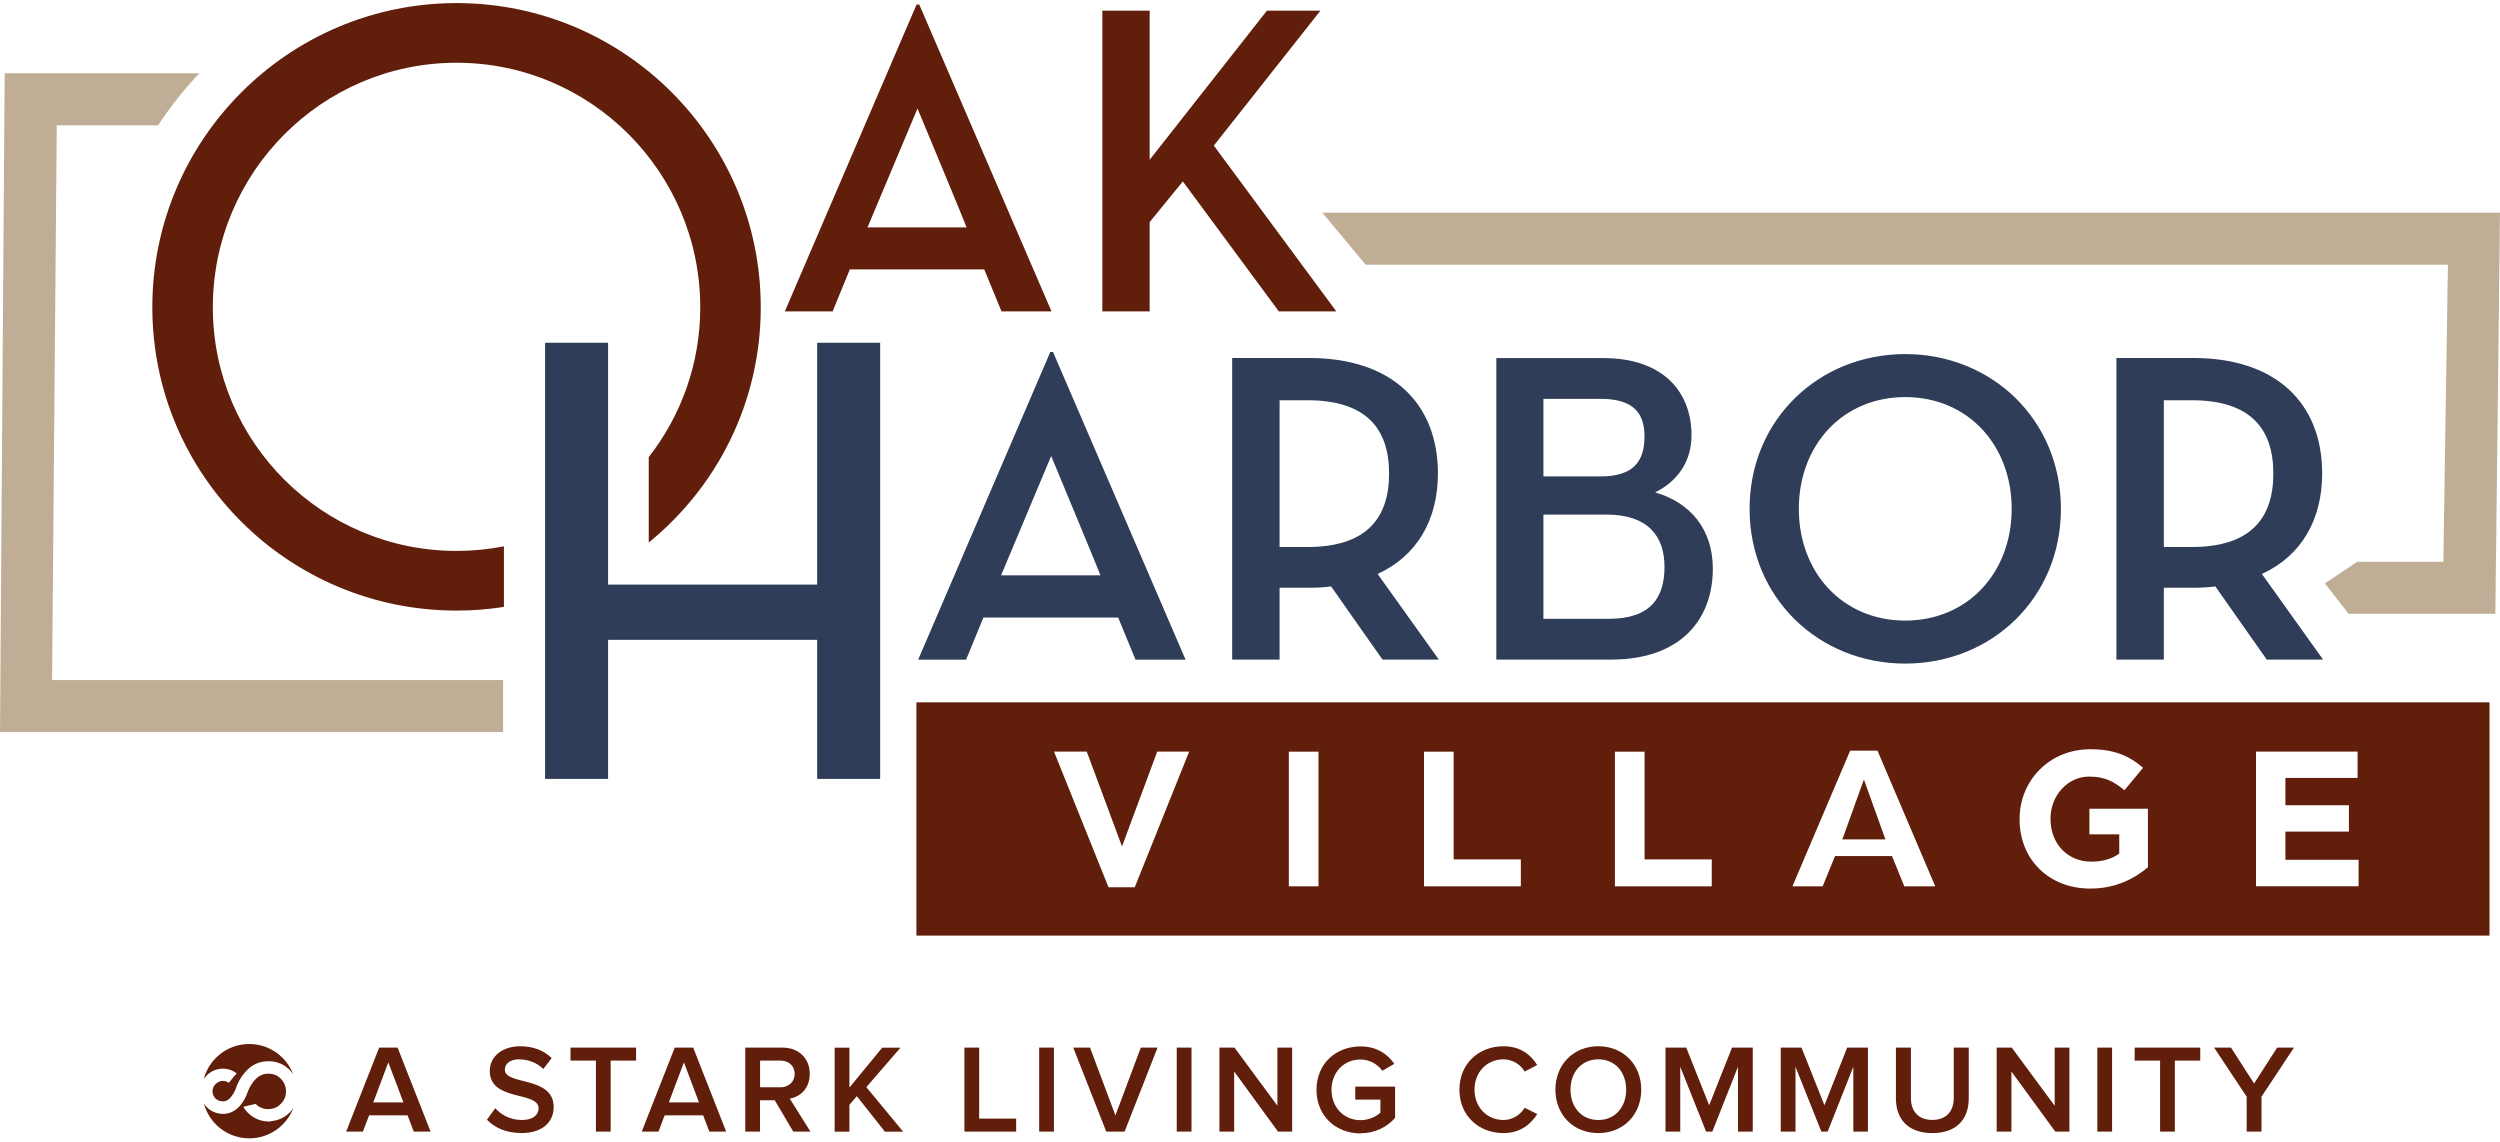 <?xml version="1.0" encoding="UTF-8"?>
<svg id="logos" xmlns="http://www.w3.org/2000/svg" viewBox="0 0 300 137">
  <defs>
    <style>
      .cls-1 {
        fill: #2f3d59;
      }

      .cls-2 {
        fill: #c0ad96;
      }

      .cls-3 {
        fill: #601e0b;
      }
    </style>
  </defs>
  <g>
    <path class="cls-3" d="M51.67,135.79l-3.96-10.08h-2.21l-3.96,10.08h2.01l.74-1.95h4.62l.74,1.95h2.01ZM48.42,132.29h-3.63l1.81-4.81,1.81,4.81ZM62.54,135.97c2.71,0,3.9-1.45,3.9-3.13,0-3.75-5.86-2.58-5.86-4.47,0-.74.67-1.25,1.69-1.25s2.13.36,2.93,1.16l1-1.31c-.92-.91-2.21-1.42-3.76-1.42-2.22,0-3.67,1.28-3.67,2.96,0,3.7,5.86,2.39,5.86,4.5,0,.68-.56,1.39-2.01,1.39s-2.51-.67-3.19-1.41l-1,1.37c.91.94,2.25,1.6,4.11,1.6M73.28,135.79v-8.52h3.05v-1.56h-7.87v1.56h3.05v8.52h1.77ZM87.14,135.79l-3.96-10.08h-2.21l-3.96,10.08h2.01l.74-1.95h4.62l.74,1.95h2.01ZM83.89,132.29h-3.63l1.81-4.81,1.81,4.81ZM97.25,135.79l-2.48-3.96c1.22-.2,2.4-1.18,2.4-2.96,0-1.87-1.31-3.16-3.31-3.16h-4.43v10.08h1.77v-3.76h1.77l2.22,3.76h2.06ZM93.64,130.47h-2.43v-3.2h2.43c1,0,1.72.62,1.72,1.59s-.73,1.62-1.72,1.62M108.37,135.79l-4.41-5.33,4.1-4.74h-2.19l-3.94,4.79v-4.79h-1.77v10.08h1.77v-3.22l.89-1.04,3.37,4.26h2.19ZM121.94,135.79v-1.56h-4.44v-8.52h-1.77v10.08h6.21ZM126.47,125.71h-1.77v10.08h1.77v-10.08ZM134.95,135.79l3.96-10.08h-2.01l-3.05,8.14-3.05-8.14h-2.01l3.96,10.08h2.21ZM142.98,125.71h-1.77v10.08h1.77v-10.08ZM155.06,135.79v-10.08h-1.77v6.98l-5.15-6.98h-1.81v10.08h1.77v-7.21l5.26,7.21h1.71ZM163.27,135.99c1.74,0,3.16-.74,4.14-1.84v-3.76h-4.78v1.56h3.02v1.56c-.45.44-1.36.91-2.39.91-1.99,0-3.48-1.54-3.48-3.64s1.48-3.64,3.48-3.64c1.12,0,2.07.59,2.62,1.35l1.44-.83c-.8-1.15-2.09-2.09-4.05-2.09-2.93,0-5.29,2.04-5.29,5.21s2.36,5.23,5.29,5.23M180.42,135.97c2.02,0,3.28-1.07,4.05-2.28l-1.51-.76c-.48.83-1.47,1.47-2.54,1.47-1.99,0-3.48-1.54-3.48-3.64s1.48-3.64,3.48-3.64c1.07,0,2.06.62,2.54,1.47l1.5-.79c-.74-1.21-2.01-2.25-4.04-2.25-2.98,0-5.29,2.1-5.29,5.21s2.31,5.21,5.29,5.21M191.8,135.97c3.01,0,5.15-2.21,5.15-5.21s-2.15-5.21-5.15-5.21-5.15,2.21-5.15,5.21,2.13,5.21,5.15,5.21M191.8,134.4c-2.04,0-3.34-1.57-3.34-3.64s1.3-3.64,3.34-3.64,3.34,1.56,3.34,3.64-1.31,3.64-3.34,3.64M210.33,135.79v-10.08h-2.49l-2.74,6.92-2.75-6.92h-2.49v10.08h1.77v-7.78l3.1,7.78h.75l3.08-7.78v7.78h1.77ZM224.15,135.79v-10.08h-2.49l-2.73,6.92-2.75-6.92h-2.49v10.08h1.77v-7.78l3.1,7.78h.76l3.08-7.78v7.78h1.77ZM231.88,135.97c2.93,0,4.37-1.68,4.37-4.17v-6.09h-1.8v6.04c0,1.6-.89,2.64-2.57,2.64s-2.57-1.04-2.57-2.64v-6.04h-1.8v6.09c0,2.49,1.45,4.17,4.37,4.17M248.33,135.79v-10.08h-1.77v6.98l-5.15-6.98h-1.81v10.08h1.77v-7.21l5.26,7.21h1.71ZM253.45,125.71h-1.77v10.08h1.77v-10.08ZM260.98,135.79v-8.52h3.05v-1.56h-7.87v1.56h3.05v8.52h1.77ZM271.38,135.79v-4.19l3.9-5.89h-2.02l-2.77,4.31-2.77-4.31h-2.03l3.91,5.89v4.19h1.77Z"/>
    <path class="cls-3" d="M24.47,129.47c.05-.08.11-.15.16-.22.08-.1.18-.2.27-.29,0,0,.01-.01.02-.02.48-.43,1.12-.7,1.83-.7.62,0,1.19.21,1.65.56-.33.37-.63.76-.94,1.14-.2-.14-.44-.23-.71-.23-.23,0-.44.06-.62.17-.13.08-.22.17-.28.23-.23.24-.35.52-.35.85,0,.31.11.58.31.81.02.02.03.04.05.05,0,0,0,0,0,0,.22.21.53.34.87.34.07,0,.14,0,.21-.02,0,0,.01,0,.02,0,.23-.05.43-.15.6-.33.26-.26.5-.63.71-1.1.29-.9.75-1.67,1.38-2.3.7-.71,1.54-1.06,2.54-1.06,0,0,.01,0,.02,0,0,0,.01,0,.02,0,.09,0,.18,0,.26.01.02,0,.05,0,.07,0,.07,0,.14.02.22.03.05,0,.1.01.15.02.03,0,.06.02.1.02.2.05.4.11.59.19,0,0,.01,0,.02,0,.09.04.18.08.27.13.51.28.94.67,1.27,1.15-.82-2.12-2.87-3.62-5.27-3.62-2.6,0-4.79,1.76-5.45,4.16"/>
    <path class="cls-3" d="M32.5,134.57s-.05,0-.07.01h0c-.06,0-.12,0-.18,0-1.3,0-2.44-.71-3.06-1.76.48-.14.99-.21,1.47-.36.33.34.78.57,1.27.63,1.01.04,1.43-.29,1.78-.64.19-.19.34-.41.44-.64.11-.26.17-.54.17-.85,0-.59-.24-1.12-.62-1.51-.41-.41-.91-.61-1.49-.61-.31,0-.6.06-.87.18-.07.03-.14.07-.21.11,0,0,0,0,0,0-.15.09-.29.2-.42.33-.39.39-.71.88-.94,1.45-.27.82-.66,1.48-1.17,1.99-.34.34-.75.57-1.2.68-.21.06-.42.09-.64.09-.25,0-.49-.04-.72-.1-.39-.1-.75-.29-1.07-.57-.05-.04-.1-.09-.15-.14h0c-.13-.13-.25-.27-.35-.42.65,2.4,2.84,4.16,5.45,4.16,2.41,0,4.46-1.51,5.28-3.63-.6.89-1.58,1.49-2.7,1.57"/>
  </g>
  <g>
    <polygon class="cls-3" points="221.08 100.73 226.25 100.73 223.67 93.54 221.08 100.73"/>
    <path class="cls-3" d="M109.97,84.28v27.99h188.77v-27.99H109.97ZM136.16,106.47h-3.14l-6.54-16.28h3.93l4.23,11.38,4.23-11.38h3.83l-6.53,16.28ZM158.22,106.36h-3.56v-16.16h3.56v16.16ZM182.5,106.36h-11.62v-16.16h3.56v12.93h8.06v3.23ZM205.41,106.36h-11.62v-16.16h3.56v12.93h8.06v3.23ZM228.52,106.36l-1.48-3.63h-6.84l-1.48,3.63h-3.63l6.93-16.28h3.28l6.93,16.28h-3.72ZM257.75,104.07c-1.66,1.41-3.95,2.56-6.9,2.56-5.03,0-8.5-3.53-8.5-8.31v-.05c0-4.6,3.58-8.36,8.47-8.36,2.91,0,4.67.79,6.35,2.22l-2.24,2.7c-1.25-1.04-2.35-1.64-4.23-1.64-2.59,0-4.64,2.29-4.64,5.03v.05c0,2.96,2.03,5.13,4.9,5.13,1.29,0,2.45-.32,3.35-.97v-2.31h-3.58v-3.07h7.02v7.02ZM283.03,106.35h-12.31v-16.16h12.19v3.16h-8.66v3.28h7.62v3.16h-7.62v3.39h8.78v3.16Z"/>
  </g>
  <path class="cls-3" d="M91.29,36.87C91.29,16.73,74.93.37,54.79.37S18.28,16.73,18.28,36.87s16.36,36.4,36.5,36.4c1.94,0,3.84-.15,5.69-.44v-7.27c-1.84.36-3.74.55-5.69.55-16.15,0-29.24-13.09-29.24-29.24S38.63,7.53,54.79,7.53s29.24,13.19,29.24,29.35c0,6.78-2.31,13.01-6.18,17.97v10.25c8.2-6.67,13.44-16.82,13.44-28.22"/>
  <polygon class="cls-2" points="282.86 67.42 278.99 70.01 281.83 73.66 299.44 73.66 300 25.52 158.68 25.52 163.88 31.76 293.75 31.76 293.2 67.42 282.86 67.42"/>
  <path class="cls-2" d="M60.37,81.61H6.25l.56-66.57h12.17c1.45-2.23,3.11-4.32,4.94-6.25H.56l-.56,79.06h60.37v-6.25Z"/>
  <path class="cls-3" d="M137.96,19.17V1.28h-5.68v36.09h5.68v-10.72l3.98-4.88,11.52,15.6h6.9l-14.7-19.9,12.79-16.19h-6.42l-14.06,17.88ZM115.99,27.29h-11.89l6-14.27s5.94,14.27,5.89,14.27M101.98,32.33h16.13l2.07,5.04h6L110.31.54h-.32l-15.81,36.83h5.73l2.07-5.04Z"/>
  <path class="cls-1" d="M259.66,65.64v-17.61h3.35c6.92,0,9.79,3.3,9.79,8.78s-2.82,8.83-9.79,8.83h-3.35ZM271.42,68.88c4.74-2.18,7.24-6.49,7.24-12.08,0-8.35-5.48-13.84-15.43-13.84h-9.26v36.19h5.69v-8.62h3.57c.9,0,1.81-.05,2.61-.16l6.17,8.78h6.76l-7.34-10.27ZM228.63,74.47c-7.5,0-12.77-5.75-12.77-13.41s5.27-13.41,12.77-13.41,12.77,5.75,12.77,13.41-5.27,13.41-12.77,13.41M228.63,79.63c10.38,0,18.68-7.88,18.68-18.57s-8.3-18.57-18.68-18.57-18.68,7.88-18.68,18.57,8.3,18.57,18.68,18.57M185.21,74.26v-12.51h7.56c4.95,0,6.97,2.55,6.97,6.28s-1.7,6.23-6.71,6.23h-7.82ZM185.21,57.17v-9.31h6.86c3.99,0,5.27,1.76,5.27,4.52,0,2.98-1.33,4.79-5.27,4.79h-6.86ZM179.57,79.15h13.78c8.3,0,12.19-4.79,12.19-10.91,0-4.68-2.66-7.93-6.92-9.15,2.66-1.33,4.36-3.67,4.36-6.86,0-5.16-3.35-9.26-10.59-9.26h-12.83v36.19ZM153.55,65.64v-17.61h3.35c6.92,0,9.79,3.3,9.79,8.78s-2.82,8.83-9.79,8.83h-3.35ZM165.31,68.88c4.74-2.18,7.24-6.49,7.24-12.08,0-8.35-5.48-13.84-15.43-13.84h-9.26v36.19h5.69v-8.62h3.57c.9,0,1.81-.05,2.61-.16l6.17,8.78h6.76l-7.34-10.27ZM132.05,69.04h-11.92l6.01-14.32s5.96,14.32,5.91,14.32M118,74.1h16.18l2.08,5.06h6.01l-15.91-36.93h-.32l-15.86,36.93h5.75l2.08-5.06Z"/>
  <polygon class="cls-1" points="98.06 70.15 72.97 70.15 72.97 41.13 65.41 41.13 65.41 93.47 72.97 93.47 72.97 76.78 98.06 76.78 98.06 93.47 105.62 93.47 105.62 41.13 98.06 41.13 98.06 70.15"/>
</svg>